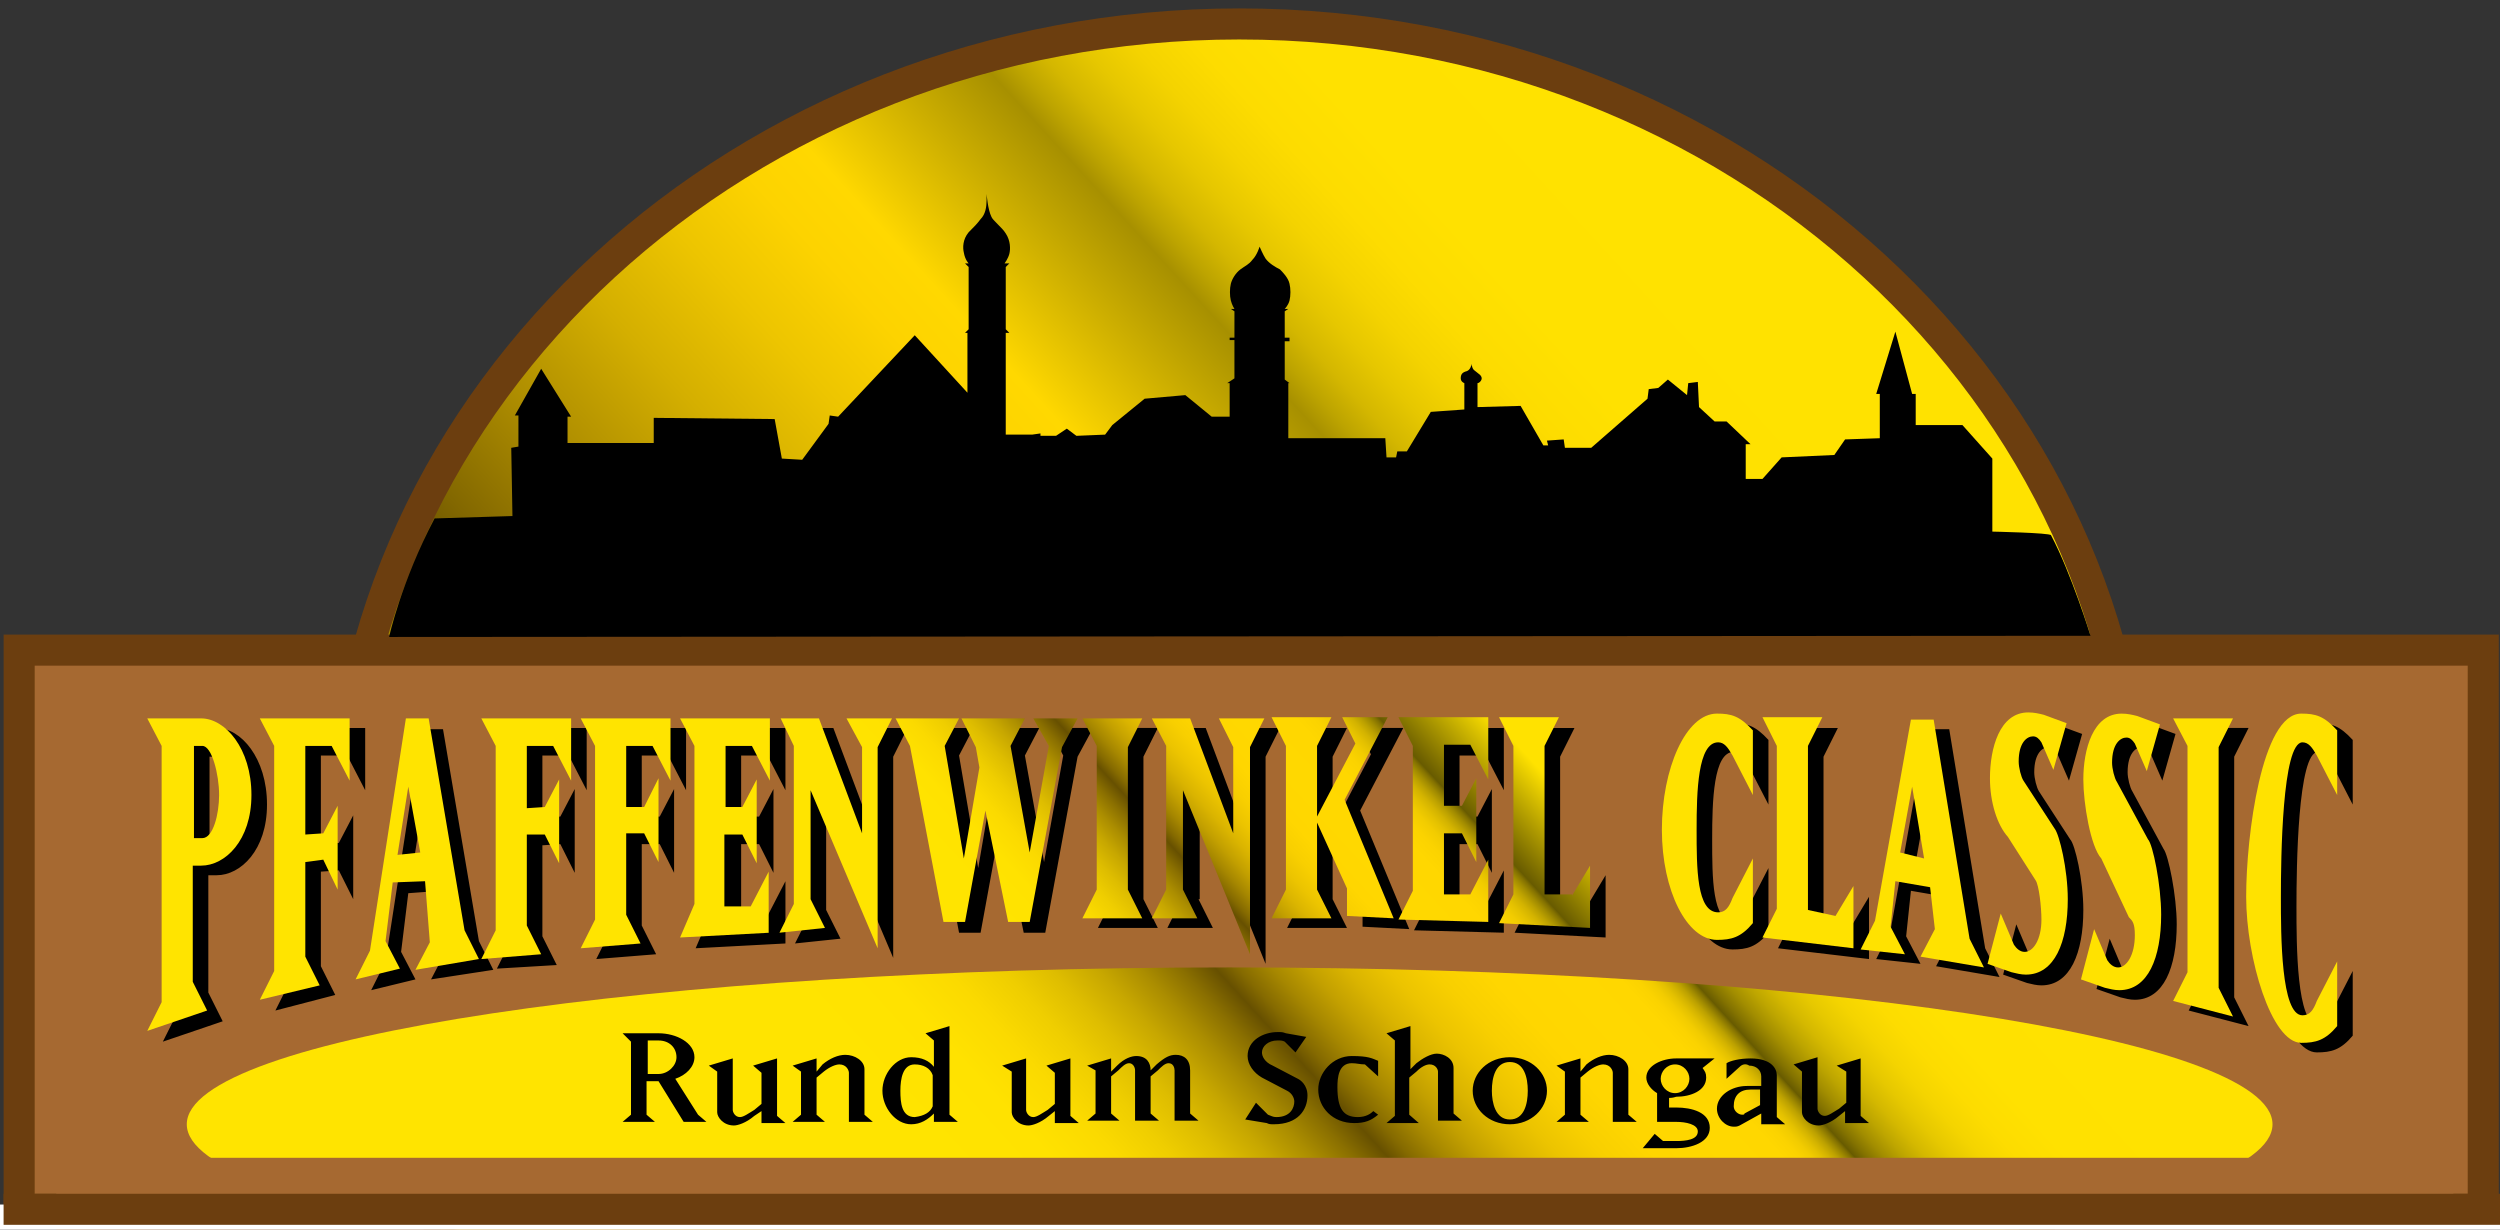 <?xml version="1.0" encoding="UTF-8"?>
<svg data-bbox="-1.8 2 215.3 139.7" viewBox="0 0 208.8 102.7" height="102.7" width="208.8" xmlns="http://www.w3.org/2000/svg" data-type="ugc">
    <rect x="0" y="0" width="208.8" height="102.7" fill="#333333" stroke="none"/>
    <g>
        <linearGradient gradientTransform="matrix(1 0 0 -1 302.5 282.7)" y2="260.523" x2="-145.635" y1="162.876" x1="-252.366" gradientUnits="userSpaceOnUse" id="3d70e582-5285-4e19-b450-64e2989dd376">
            <stop offset="0" stop-color="#ffe400"/>
            <stop offset=".064" stop-color="#ffe200"/>
            <stop offset=".104" stop-color="#fbda00"/>
            <stop offset=".137" stop-color="#efce00"/>
            <stop offset=".167" stop-color="#debd00"/>
            <stop offset=".194" stop-color="#c7a700"/>
            <stop offset=".22" stop-color="#ab8d00"/>
            <stop offset=".244" stop-color="#8a6f00"/>
            <stop offset=".264" stop-color="#675000"/>
            <stop offset=".3" stop-color="#826700"/>
            <stop offset=".373" stop-color="#b08f00"/>
            <stop offset=".441" stop-color="#d4af00"/>
            <stop offset=".502" stop-color="#edc500"/>
            <stop offset=".554" stop-color="#fdd300"/>
            <stop offset=".59" stop-color="#ffd800"/>
            <stop offset=".646" stop-color="#d1b200"/>
            <stop offset=".697" stop-color="#a79000"/>
            <stop offset=".71" stop-color="#bda400"/>
            <stop offset=".726" stop-color="#d4b700"/>
            <stop offset=".746" stop-color="#e6c700"/>
            <stop offset=".768" stop-color="#f4d300"/>
            <stop offset=".796" stop-color="#fddc00"/>
            <stop offset=".835" stop-color="#ffe100"/>
            <stop offset=".944" stop-color="#ffe200"/>
        </linearGradient>
        <path stroke-width="2.594" stroke="#6C3E0F" fill="url(#3d70e582-5285-4e19-b450-64e2989dd376)" d="M178.5 71c0 38.108-33.579 69-75 69s-75-30.892-75-69c0-38.108 33.579-69 75-69s75 30.892 75 69z"/>
        <path d="M1.6 54.299h205.8V101H1.6V54.299z" stroke-width="2.594" stroke="#6C3E0F" fill="#A66931"/>
        <linearGradient gradientTransform="matrix(1 0 0 -1 302.5 282.7)" y2="231.421" x2="-153.216" y1="175.605" x1="-214.223" gradientUnits="userSpaceOnUse" id="6043d5dd-ae78-4196-b5cd-e631b9e21898">
            <stop offset="0" stop-color="#ffe400"/>
            <stop offset=".08" stop-color="#ffe200"/>
            <stop offset=".13" stop-color="#fbda00"/>
            <stop offset=".172" stop-color="#efce00"/>
            <stop offset=".209" stop-color="#debd00"/>
            <stop offset=".244" stop-color="#c7a700"/>
            <stop offset=".276" stop-color="#ab8d00"/>
            <stop offset=".306" stop-color="#8a6f00"/>
            <stop offset=".332" stop-color="#675000"/>
            <stop offset=".349" stop-color="#856a00"/>
            <stop offset=".374" stop-color="#a68700"/>
            <stop offset=".401" stop-color="#c3a000"/>
            <stop offset=".429" stop-color="#dab400"/>
            <stop offset=".46" stop-color="#ecc400"/>
            <stop offset=".493" stop-color="#f8cf00"/>
            <stop offset=".532" stop-color="#ffd600"/>
            <stop offset=".59" stop-color="#ffd800"/>
            <stop offset=".626" stop-color="#ffd700"/>
            <stop offset=".639" stop-color="#fbd300"/>
            <stop offset=".648" stop-color="#f2cc00"/>
            <stop offset=".655" stop-color="#e4c100"/>
            <stop offset=".661" stop-color="#d3b300"/>
            <stop offset=".667" stop-color="#bca100"/>
            <stop offset=".672" stop-color="#a18b00"/>
            <stop offset=".677" stop-color="#837100"/>
            <stop offset=".68" stop-color="#685b00"/>
            <stop offset=".689" stop-color="#837200"/>
            <stop offset=".702" stop-color="#a28d00"/>
            <stop offset=".717" stop-color="#bda500"/>
            <stop offset=".733" stop-color="#d4b800"/>
            <stop offset=".752" stop-color="#e6c800"/>
            <stop offset=".774" stop-color="#f4d400"/>
            <stop offset=".801" stop-color="#fddc00"/>
            <stop offset=".839" stop-color="#ffe100"/>
            <stop offset=".944" stop-color="#ffe200"/>
        </linearGradient>
        <path fill="url(#6043d5dd-ae78-4196-b5cd-e631b9e21898)" d="M189.8 93.9c0 7.235-38.996 13.101-87.1 13.101-48.104 0-87.1-5.866-87.1-13.101 0-7.235 38.996-13.101 87.1-13.101 48.104 0 87.1 5.866 87.1 13.101z"/>
        <path d="M4.7 96.7h200.2v6.1H4.7v-6.1z" fill="#A66931"/>
        <path d="m13.6 87 1.2-2.4V63.2l-1.2-2.4h4.5c2 0 4.2 2.5 4.2 6.4 0 3.801-2.2 5.9-4.2 5.9h-.7v9.8l1.2 2.399-5 1.701zm4.6-16.1c.9 0 1.4-2 1.4-3.601 0-1.699-.6-4.1-1.4-4.1h-.7v7.7h.7zM23 84.4l1.2-2.4V63.2L23 60.8h7.5V66L29 63.1h-2.2v7.4l1.5-.101 1.2-2.3v7l-1.2-2.4-1.5.1v7.9l1.2 2.4-5 1.301zm11.1-9.8-.6 4.9 1.2 2.299-3.7.901 1.2-2.4 3-19.399H37l3 17.7 1.2 2.4-5.2.798 1.2-2.299-.4-5.1-2.7.2zm2.3-2.5-1-5.5-.9 5.699 1.9-.199zm5.1 8.8 1.2-2.399V63.2l-1.2-2.4H49V66l-1.5-2.9h-2.2v5.199l1.5-.1 1.2-2.3v7L46.8 70.5l-1.5.1v7.6l1.2 2.4-5 .3zm8.3-.8 1.2-2.4V63.2l-1.2-2.4h7.5V66l-1.5-2.9h-2.2v5.1h1.5l1.2-2.3v7l-1.2-2.4h-1.5v6.799l1.2 2.4-5 .401zm15.8-1.301-7.5.4 1.2-2.8V63.2l-1.2-2.4h7.5V66l-1.5-2.9h-2.2v5.1h1.5l1.2-2.3v7l-1.2-2.4h-1.5v6h2.2l1.5-2.9v5.199zM69 76l1.2 2.399-3.8.399 1.2-2.399V63.2l-1.2-2.4h3.2l3.6 9.601v-7.2l-1.2-2.4h3.8l-1.2 2.4V80L69 66.799V76zm12.9 1.9h-1.8l-2.8-14.7-1.3-2.4h5.3l-1.2 2.3 1.6 9.4 1.3-7.6-.3-1.7-1.2-2.4h5.3l-1.2 2.3 1.6 8.9 1.6-8.9-1.2-2.301h3.7L90 63.2l-2.7 14.7h-1.8l-1.9-9.3-1.7 9.3zm9.8-17.101h5l-1.2 2.4v11.9l1.2 2.4h-5l1.2-2.4V63.2l-1.2-2.401zm8.4 14.301 1.2 2.4h-3.8l1.2-2.4V63.2l-1.2-2.4h3.2l3.6 9.601v-7.2l-1.2-2.4h3.8l-1.199 2.4V80.5L100.2 66.9v8.2h-.1zm11.2 0 1.199 2.4h-5l1.201-2.4V63.2l-1.201-2.4h5l-1.199 2.4v5.9l3.2-6.1-1.1-2.201h3.801l-3.601 6.9 4.101 9.9-3.9-.2v-2.3l-2.5-5.5V75.1zm14.3 2.8-7.5-.2 1.2-2.4V63.2l-1.2-2.4h7.5V66l-1.5-2.9h-2.2v5.1h1.5l1.2-2.3v7l-1.2-2.399h-1.5v5.1h2.2l1.5-2.9V77.9zm7-2.3 1.5-2.5v5.199l-7.6-.399 1.201-2.399V63.2l-1.201-2.4h5l-1.199 2.4v12.4h2.299zm12.101-15.2c1.199 0 1.899.2 3 1.399v5.4L146 63.9c-.399-.7-.699-1.101-1.199-1.101-1.7 0-1.801 4.101-1.801 7.301 0 3.199 0 6.9 1.801 6.9.6 0 .9-.4 1.199-1.201l1.701-3.299v5.4c-1 1.2-1.801 1.399-3 1.399-2.5 0-4.601-4.1-4.601-9.199s2-9.7 4.601-9.7zm9.899 17 1.5-2.5v5.2l-7.601-.9 1.201-2.4V63.2l-1.201-2.4h5l-1.199 2.4v13.7l2.3.5zm5-3-.399 3.8 1.199 2.3-3.699-.4 1.199-2.4 3-16.8h1.9l3 18.3 1.2 2.4-5.299-.9 1.199-2.3-.4-3.5-2.9-.5zm2.4-1.9-1-6-1 5.5 2 .5zm12 3.5c0 3.6-1.1 6.299-3.5 6.299-.399 0-.799-.1-1.199-.199l-2-.7 1.1-4.2 1.1 2.6c.201.301.5.601.9.601.7 0 1.4-1 1.4-2.7 0-1-.2-2.9-.5-3.3L169 70.799c-.899-1-1.5-2.899-1.5-4.899 0-2.5.801-5.5 3.201-5.5.5 0 .899.101 1.299.2l1.9.699-1.1 3.9-1-2.3c-.2-.3-.4-.5-.7-.5-.5 0-1.2.5-1.2 2.101 0 .5.2 1.299.4 1.6l2.6 4c.4.4 1.1 3.4 1.1 5.9zm7.8 1.2c0 3.6-1.1 6.301-3.5 6.301-.4 0-.801-.101-1.2-.201l-2-.699 1.101-4.2L177.3 81c.199.299.5.6.9.6.699 0 1.399-1 1.399-2.7 0-1-.2-1.2-.5-1.5l-2.3-4.899c-.9-1-1.5-4.601-1.5-6.601 0-2.5.8-5.5 3.199-5.5.5 0 .9.101 1.301.2l1.9.699-1.101 3.9-1-2.3c-.2-.3-.399-.5-.7-.5-.5 0-1.199.5-1.199 2.101 0 .5.199 1.299.399 1.6l2.601 4.8c.401.5 1.101 3.899 1.101 6.3zm1-16.401h5l-1.2 2.4v20.1l1.2 2.4-5-1.3L184 82V63.2l-1.2-2.401zm10.7-.399c1.201 0 1.9.2 3 1.399v5.4l-1.699-3.3c-.4-.7-.7-1.101-1.2-1.101-1.7 0-1.8 9.701-1.8 12.9 0 3.2 0 9.9 1.8 9.9.601 0 .899-.4 1.2-1.2l1.699-3.3v5.4c-1 1.199-1.799 1.399-3 1.399-2.5 0-4.6-7.101-4.6-12.2s1.301-15.297 4.6-15.297z"/>
        <linearGradient gradientTransform="matrix(1 0 0 -1 302.5 282.7)" y2="272.643" x2="-220.153" y1="242.753" x1="-252.642" gradientUnits="userSpaceOnUse" id="ff0b8b42-ac37-433b-b79a-15ebcd4f2d0b">
            <stop offset="0" stop-color="#ffe400"/>
            <stop offset=".08" stop-color="#ffe200"/>
            <stop offset=".13" stop-color="#fbda00"/>
            <stop offset=".172" stop-color="#efce00"/>
            <stop offset=".209" stop-color="#debd00"/>
            <stop offset=".244" stop-color="#c7a700"/>
            <stop offset=".276" stop-color="#ab8d00"/>
            <stop offset=".306" stop-color="#8a6f00"/>
            <stop offset=".332" stop-color="#675000"/>
            <stop offset=".349" stop-color="#856a00"/>
            <stop offset=".374" stop-color="#a68700"/>
            <stop offset=".401" stop-color="#c3a000"/>
            <stop offset=".429" stop-color="#dab400"/>
            <stop offset=".46" stop-color="#ecc400"/>
            <stop offset=".493" stop-color="#f8cf00"/>
            <stop offset=".532" stop-color="#ffd600"/>
            <stop offset=".59" stop-color="#ffd800"/>
            <stop offset=".668" stop-color="#ffd700"/>
            <stop offset=".696" stop-color="#fbd300"/>
            <stop offset=".717" stop-color="#f2cc00"/>
            <stop offset=".733" stop-color="#e4c100"/>
            <stop offset=".747" stop-color="#d3b300"/>
            <stop offset=".759" stop-color="#bca100"/>
            <stop offset=".77" stop-color="#a18b00"/>
            <stop offset=".78" stop-color="#837100"/>
            <stop offset=".786" stop-color="#685b00"/>
            <stop offset=".944" stop-color="#ffe200"/>
        </linearGradient>
        <path d="m12.3 86.1 1.2-2.4V62.3L12.3 60h4.5c2 0 4.2 2.5 4.2 6.399 0 3.8-2.2 5.899-4.2 5.899h-.7V82l1.2 2.399-5 1.701zM16.9 70c.9 0 1.4-2 1.4-3.601 0-1.7-.6-4.101-1.4-4.101h-.7V70h.7z" fill="url(#ff0b8b42-ac37-433b-b79a-15ebcd4f2d0b)"/>
        <linearGradient gradientTransform="matrix(1 0 0 -1 302.5 282.7)" y2="268.402" x2="-216.506" y1="238.567" x1="-248.935" gradientUnits="userSpaceOnUse" id="90135ebf-d44d-48d9-a6cf-f451cdbfcfac">
            <stop offset="0" stop-color="#ffe400"/>
            <stop offset=".08" stop-color="#ffe200"/>
            <stop offset=".13" stop-color="#fbda00"/>
            <stop offset=".172" stop-color="#efce00"/>
            <stop offset=".209" stop-color="#debd00"/>
            <stop offset=".244" stop-color="#c7a700"/>
            <stop offset=".276" stop-color="#ab8d00"/>
            <stop offset=".306" stop-color="#8a6f00"/>
            <stop offset=".332" stop-color="#675000"/>
            <stop offset=".349" stop-color="#856a00"/>
            <stop offset=".374" stop-color="#a68700"/>
            <stop offset=".401" stop-color="#c3a000"/>
            <stop offset=".429" stop-color="#dab400"/>
            <stop offset=".46" stop-color="#ecc400"/>
            <stop offset=".493" stop-color="#f8cf00"/>
            <stop offset=".532" stop-color="#ffd600"/>
            <stop offset=".59" stop-color="#ffd800"/>
            <stop offset=".668" stop-color="#ffd700"/>
            <stop offset=".696" stop-color="#fbd300"/>
            <stop offset=".717" stop-color="#f2cc00"/>
            <stop offset=".733" stop-color="#e4c100"/>
            <stop offset=".747" stop-color="#d3b300"/>
            <stop offset=".759" stop-color="#bca100"/>
            <stop offset=".77" stop-color="#a18b00"/>
            <stop offset=".78" stop-color="#837100"/>
            <stop offset=".786" stop-color="#685b00"/>
            <stop offset=".944" stop-color="#ffe200"/>
        </linearGradient>
        <path d="m21.7 83.5 1.2-2.4V62.299L21.7 60h7.5v5.2l-1.5-2.9h-2.2v7.4l1.5-.1 1.2-2.301v7l-1.2-2.5-1.5.201v7.9l1.2 2.399-5 1.201z" fill="url(#90135ebf-d44d-48d9-a6cf-f451cdbfcfac)"/>
        <linearGradient gradientTransform="matrix(1 0 0 -1 302.5 282.7)" y2="262.643" x2="-211.208" y1="232.809" x1="-243.636" gradientUnits="userSpaceOnUse" id="ca1f1ea6-e8c8-485c-a2b3-eebc8fcc09ae">
            <stop offset="0" stop-color="#ffe400"/>
            <stop offset=".08" stop-color="#ffe200"/>
            <stop offset=".13" stop-color="#fbda00"/>
            <stop offset=".172" stop-color="#efce00"/>
            <stop offset=".209" stop-color="#debd00"/>
            <stop offset=".244" stop-color="#c7a700"/>
            <stop offset=".276" stop-color="#ab8d00"/>
            <stop offset=".306" stop-color="#8a6f00"/>
            <stop offset=".332" stop-color="#675000"/>
            <stop offset=".349" stop-color="#856a00"/>
            <stop offset=".374" stop-color="#a68700"/>
            <stop offset=".401" stop-color="#c3a000"/>
            <stop offset=".429" stop-color="#dab400"/>
            <stop offset=".46" stop-color="#ecc400"/>
            <stop offset=".493" stop-color="#f8cf00"/>
            <stop offset=".532" stop-color="#ffd600"/>
            <stop offset=".59" stop-color="#ffd800"/>
            <stop offset=".668" stop-color="#ffd700"/>
            <stop offset=".696" stop-color="#fbd300"/>
            <stop offset=".717" stop-color="#f2cc00"/>
            <stop offset=".733" stop-color="#e4c100"/>
            <stop offset=".747" stop-color="#d3b300"/>
            <stop offset=".759" stop-color="#bca100"/>
            <stop offset=".77" stop-color="#a18b00"/>
            <stop offset=".78" stop-color="#837100"/>
            <stop offset=".786" stop-color="#685b00"/>
            <stop offset=".944" stop-color="#ffe200"/>
        </linearGradient>
        <path d="m32.8 73.7-.6 4.9 1.2 2.3-3.7.899 1.2-2.399 3-19.4h1.9l3 17.699 1.2 2.4-5.3.901 1.2-2.301-.4-5.1-2.7.101zm2.3-2.5-1-5.5-.9 5.7 1.9-.2z" fill="url(#ca1f1ea6-e8c8-485c-a2b3-eebc8fcc09ae)"/>
        <linearGradient gradientTransform="matrix(1 0 0 -1 302.5 282.7)" y2="259.89" x2="-208.672" y1="230.054" x1="-241.102" gradientUnits="userSpaceOnUse" id="bc9e3189-c4bc-4e63-a4d9-ce9b5e388b96">
            <stop offset="0" stop-color="#ffe400"/>
            <stop offset=".08" stop-color="#ffe200"/>
            <stop offset=".13" stop-color="#fbda00"/>
            <stop offset=".172" stop-color="#efce00"/>
            <stop offset=".209" stop-color="#debd00"/>
            <stop offset=".244" stop-color="#c7a700"/>
            <stop offset=".276" stop-color="#ab8d00"/>
            <stop offset=".306" stop-color="#8a6f00"/>
            <stop offset=".332" stop-color="#675000"/>
            <stop offset=".349" stop-color="#856a00"/>
            <stop offset=".374" stop-color="#a68700"/>
            <stop offset=".401" stop-color="#c3a000"/>
            <stop offset=".429" stop-color="#dab400"/>
            <stop offset=".46" stop-color="#ecc400"/>
            <stop offset=".493" stop-color="#f8cf00"/>
            <stop offset=".532" stop-color="#ffd600"/>
            <stop offset=".59" stop-color="#ffd800"/>
            <stop offset=".668" stop-color="#ffd700"/>
            <stop offset=".696" stop-color="#fbd300"/>
            <stop offset=".717" stop-color="#f2cc00"/>
            <stop offset=".733" stop-color="#e4c100"/>
            <stop offset=".747" stop-color="#d3b300"/>
            <stop offset=".759" stop-color="#bca100"/>
            <stop offset=".77" stop-color="#a18b00"/>
            <stop offset=".78" stop-color="#837100"/>
            <stop offset=".786" stop-color="#685b00"/>
            <stop offset=".944" stop-color="#ffe200"/>
        </linearGradient>
        <path d="m40.2 80.1 1.2-2.4V62.3L40.2 60h7.5v5.2l-1.5-2.9H44v5.2l1.5-.101 1.2-2.3v7l-1.2-2.4H44v7.6l1.2 2.4-5 .401z" fill="url(#bc9e3189-c4bc-4e63-a4d9-ce9b5e388b96)"/>
        <linearGradient gradientTransform="matrix(1 0 0 -1 302.5 282.7)" y2="255.998" x2="-205.09" y1="226.163" x1="-237.519" gradientUnits="userSpaceOnUse" id="2d7a4865-0985-4ab7-be40-8c669c0c53f3">
            <stop offset="0" stop-color="#ffe400"/>
            <stop offset=".08" stop-color="#ffe200"/>
            <stop offset=".13" stop-color="#fbda00"/>
            <stop offset=".172" stop-color="#efce00"/>
            <stop offset=".209" stop-color="#debd00"/>
            <stop offset=".244" stop-color="#c7a700"/>
            <stop offset=".276" stop-color="#ab8d00"/>
            <stop offset=".306" stop-color="#8a6f00"/>
            <stop offset=".332" stop-color="#675000"/>
            <stop offset=".349" stop-color="#856a00"/>
            <stop offset=".374" stop-color="#a68700"/>
            <stop offset=".401" stop-color="#c3a000"/>
            <stop offset=".429" stop-color="#dab400"/>
            <stop offset=".46" stop-color="#ecc400"/>
            <stop offset=".493" stop-color="#f8cf00"/>
            <stop offset=".532" stop-color="#ffd600"/>
            <stop offset=".59" stop-color="#ffd800"/>
            <stop offset=".668" stop-color="#ffd700"/>
            <stop offset=".696" stop-color="#fbd300"/>
            <stop offset=".717" stop-color="#f2cc00"/>
            <stop offset=".733" stop-color="#e4c100"/>
            <stop offset=".747" stop-color="#d3b300"/>
            <stop offset=".759" stop-color="#bca100"/>
            <stop offset=".77" stop-color="#a18b00"/>
            <stop offset=".78" stop-color="#837100"/>
            <stop offset=".786" stop-color="#685b00"/>
            <stop offset=".944" stop-color="#ffe200"/>
        </linearGradient>
        <path d="m48.5 79.2 1.2-2.4V62.3L48.5 60H56v5.2l-1.5-2.9h-2.2v5.1h1.5L55 65v7l-1.2-2.4h-1.5v6.8l1.2 2.399-5 .401z" fill="url(#2d7a4865-0985-4ab7-be40-8c669c0c53f3)"/>
        <linearGradient gradientTransform="matrix(1 0 0 -1 302.5 282.7)" y2="251.483" x2="-200.935" y1="221.646" x1="-233.367" gradientUnits="userSpaceOnUse" id="0dbc478e-54b1-49a8-b1e8-a6a5ffac7234">
            <stop offset="0" stop-color="#ffe400"/>
            <stop offset=".08" stop-color="#ffe200"/>
            <stop offset=".13" stop-color="#fbda00"/>
            <stop offset=".172" stop-color="#efce00"/>
            <stop offset=".209" stop-color="#debd00"/>
            <stop offset=".244" stop-color="#c7a700"/>
            <stop offset=".276" stop-color="#ab8d00"/>
            <stop offset=".306" stop-color="#8a6f00"/>
            <stop offset=".332" stop-color="#675000"/>
            <stop offset=".349" stop-color="#856a00"/>
            <stop offset=".374" stop-color="#a68700"/>
            <stop offset=".401" stop-color="#c3a000"/>
            <stop offset=".429" stop-color="#dab400"/>
            <stop offset=".46" stop-color="#ecc400"/>
            <stop offset=".493" stop-color="#f8cf00"/>
            <stop offset=".532" stop-color="#ffd600"/>
            <stop offset=".59" stop-color="#ffd800"/>
            <stop offset=".668" stop-color="#ffd700"/>
            <stop offset=".696" stop-color="#fbd300"/>
            <stop offset=".717" stop-color="#f2cc00"/>
            <stop offset=".733" stop-color="#e4c100"/>
            <stop offset=".747" stop-color="#d3b300"/>
            <stop offset=".759" stop-color="#bca100"/>
            <stop offset=".77" stop-color="#a18b00"/>
            <stop offset=".78" stop-color="#837100"/>
            <stop offset=".786" stop-color="#685b00"/>
            <stop offset=".944" stop-color="#ffe200"/>
        </linearGradient>
        <path d="m64.3 77.9-7.5.399L58 75.5V62.299L56.8 60h7.5v5.2l-1.5-2.9h-2.2v5.1H62l1.2-2.3v7L62 69.7h-1.5v6h2.2l1.5-2.9v5.1h.1z" fill="url(#0dbc478e-54b1-49a8-b1e8-a6a5ffac7234)"/>
        <linearGradient gradientTransform="matrix(1 0 0 -1 302.5 282.7)" y2="246.793" x2="-196.628" y1="216.959" x1="-229.056" gradientUnits="userSpaceOnUse" id="2c8d4b33-b1d4-495c-83f2-0db889e8cc0e">
            <stop offset="0" stop-color="#ffe400"/>
            <stop offset=".08" stop-color="#ffe200"/>
            <stop offset=".13" stop-color="#fbda00"/>
            <stop offset=".172" stop-color="#efce00"/>
            <stop offset=".209" stop-color="#debd00"/>
            <stop offset=".244" stop-color="#c7a700"/>
            <stop offset=".276" stop-color="#ab8d00"/>
            <stop offset=".306" stop-color="#8a6f00"/>
            <stop offset=".332" stop-color="#675000"/>
            <stop offset=".349" stop-color="#856a00"/>
            <stop offset=".374" stop-color="#a68700"/>
            <stop offset=".401" stop-color="#c3a000"/>
            <stop offset=".429" stop-color="#dab400"/>
            <stop offset=".46" stop-color="#ecc400"/>
            <stop offset=".493" stop-color="#f8cf00"/>
            <stop offset=".532" stop-color="#ffd600"/>
            <stop offset=".59" stop-color="#ffd800"/>
            <stop offset=".668" stop-color="#ffd700"/>
            <stop offset=".696" stop-color="#fbd300"/>
            <stop offset=".717" stop-color="#f2cc00"/>
            <stop offset=".733" stop-color="#e4c100"/>
            <stop offset=".747" stop-color="#d3b300"/>
            <stop offset=".759" stop-color="#bca100"/>
            <stop offset=".77" stop-color="#a18b00"/>
            <stop offset=".78" stop-color="#837100"/>
            <stop offset=".786" stop-color="#685b00"/>
            <stop offset=".944" stop-color="#ffe200"/>
        </linearGradient>
        <path d="m67.7 75.1 1.2 2.4-3.8.4 1.2-2.399V62.299L65.2 60h3.2l3.6 9.6v-7.2L70.7 60h3.8l-1.2 2.4v16.8L67.7 66v9.1z" fill="url(#2c8d4b33-b1d4-495c-83f2-0db889e8cc0e)"/>
        <linearGradient gradientTransform="matrix(1 0 0 -1 302.5 282.7)" y2="241.834" x2="-192.063" y1="212" x1="-224.491" gradientUnits="userSpaceOnUse" id="e22fb353-fa99-40b1-b0d1-ef109a118a85">
            <stop offset="0" stop-color="#ffe400"/>
            <stop offset=".08" stop-color="#ffe200"/>
            <stop offset=".13" stop-color="#fbda00"/>
            <stop offset=".172" stop-color="#efce00"/>
            <stop offset=".209" stop-color="#debd00"/>
            <stop offset=".244" stop-color="#c7a700"/>
            <stop offset=".276" stop-color="#ab8d00"/>
            <stop offset=".306" stop-color="#8a6f00"/>
            <stop offset=".332" stop-color="#675000"/>
            <stop offset=".349" stop-color="#856a00"/>
            <stop offset=".374" stop-color="#a68700"/>
            <stop offset=".401" stop-color="#c3a000"/>
            <stop offset=".429" stop-color="#dab400"/>
            <stop offset=".46" stop-color="#ecc400"/>
            <stop offset=".493" stop-color="#f8cf00"/>
            <stop offset=".532" stop-color="#ffd600"/>
            <stop offset=".59" stop-color="#ffd800"/>
            <stop offset=".668" stop-color="#ffd700"/>
            <stop offset=".696" stop-color="#fbd300"/>
            <stop offset=".717" stop-color="#f2cc00"/>
            <stop offset=".733" stop-color="#e4c100"/>
            <stop offset=".747" stop-color="#d3b300"/>
            <stop offset=".759" stop-color="#bca100"/>
            <stop offset=".77" stop-color="#a18b00"/>
            <stop offset=".78" stop-color="#837100"/>
            <stop offset=".786" stop-color="#685b00"/>
            <stop offset=".944" stop-color="#ffe200"/>
        </linearGradient>
        <path d="M80.6 77h-1.8L76 62.299 74.8 60h5.3l-1.2 2.299 1.6 9.4 1.3-7.6-.3-1.7L80.3 60h5.3l-1.2 2.299 1.6 8.9 1.6-8.9L86.3 60H90l-1.3 2.4L86 77h-1.8l-1.9-9.3-1.7 9.3z" fill="url(#e22fb353-fa99-40b1-b0d1-ef109a118a85)"/>
        <linearGradient gradientTransform="matrix(1 0 0 -1 302.5 282.7)" y2="235.689" x2="-186.406" y1="205.854" x1="-218.835" gradientUnits="userSpaceOnUse" id="8789f1ae-f40b-4215-8870-473bfed6388c">
            <stop offset="0" stop-color="#ffe400"/>
            <stop offset=".08" stop-color="#ffe200"/>
            <stop offset=".13" stop-color="#fbda00"/>
            <stop offset=".172" stop-color="#efce00"/>
            <stop offset=".209" stop-color="#debd00"/>
            <stop offset=".244" stop-color="#c7a700"/>
            <stop offset=".276" stop-color="#ab8d00"/>
            <stop offset=".306" stop-color="#8a6f00"/>
            <stop offset=".332" stop-color="#675000"/>
            <stop offset=".349" stop-color="#856a00"/>
            <stop offset=".374" stop-color="#a68700"/>
            <stop offset=".401" stop-color="#c3a000"/>
            <stop offset=".429" stop-color="#dab400"/>
            <stop offset=".46" stop-color="#ecc400"/>
            <stop offset=".493" stop-color="#f8cf00"/>
            <stop offset=".532" stop-color="#ffd600"/>
            <stop offset=".59" stop-color="#ffd800"/>
            <stop offset=".668" stop-color="#ffd700"/>
            <stop offset=".696" stop-color="#fbd300"/>
            <stop offset=".717" stop-color="#f2cc00"/>
            <stop offset=".733" stop-color="#e4c100"/>
            <stop offset=".747" stop-color="#d3b300"/>
            <stop offset=".759" stop-color="#bca100"/>
            <stop offset=".77" stop-color="#a18b00"/>
            <stop offset=".78" stop-color="#837100"/>
            <stop offset=".786" stop-color="#685b00"/>
            <stop offset=".944" stop-color="#ffe200"/>
        </linearGradient>
        <path d="M90.4 60h5l-1.2 2.4v11.899l1.2 2.4h-5l1.2-2.4v-12L90.4 60z" fill="url(#8789f1ae-f40b-4215-8870-473bfed6388c)"/>
        <linearGradient gradientTransform="matrix(1 0 0 -1 302.5 282.7)" y2="231.186" x2="-182.268" y1="201.355" x1="-214.694" gradientUnits="userSpaceOnUse" id="76059fb3-63d2-4331-8b50-b61a1a620874">
            <stop offset="0" stop-color="#ffe400"/>
            <stop offset=".08" stop-color="#ffe200"/>
            <stop offset=".13" stop-color="#fbda00"/>
            <stop offset=".172" stop-color="#efce00"/>
            <stop offset=".209" stop-color="#debd00"/>
            <stop offset=".244" stop-color="#c7a700"/>
            <stop offset=".276" stop-color="#ab8d00"/>
            <stop offset=".306" stop-color="#8a6f00"/>
            <stop offset=".332" stop-color="#675000"/>
            <stop offset=".349" stop-color="#856a00"/>
            <stop offset=".374" stop-color="#a68700"/>
            <stop offset=".401" stop-color="#c3a000"/>
            <stop offset=".429" stop-color="#dab400"/>
            <stop offset=".46" stop-color="#ecc400"/>
            <stop offset=".493" stop-color="#f8cf00"/>
            <stop offset=".532" stop-color="#ffd600"/>
            <stop offset=".59" stop-color="#ffd800"/>
            <stop offset=".668" stop-color="#ffd700"/>
            <stop offset=".696" stop-color="#fbd300"/>
            <stop offset=".717" stop-color="#f2cc00"/>
            <stop offset=".733" stop-color="#e4c100"/>
            <stop offset=".747" stop-color="#d3b300"/>
            <stop offset=".759" stop-color="#bca100"/>
            <stop offset=".77" stop-color="#a18b00"/>
            <stop offset=".78" stop-color="#837100"/>
            <stop offset=".786" stop-color="#685b00"/>
            <stop offset=".944" stop-color="#ffe200"/>
        </linearGradient>
        <path d="m98.8 74.299 1.2 2.4h-3.8l1.2-2.4v-12L96.2 60h3.2l3.6 9.6v-7.2l-1.2-2.4h3.8l-1.2 2.399v17.3L98.8 66v8.299z" fill="url(#76059fb3-63d2-4331-8b50-b61a1a620874)"/>
        <linearGradient gradientTransform="matrix(1 0 0 -1 302.5 282.7)" y2="226.548" x2="-177.995" y1="196.715" x1="-210.422" gradientUnits="userSpaceOnUse" id="c32b2938-d5a7-4b9e-86e5-ffaebd7d3ec1">
            <stop offset="0" stop-color="#ffe400"/>
            <stop offset=".08" stop-color="#ffe200"/>
            <stop offset=".13" stop-color="#fbda00"/>
            <stop offset=".172" stop-color="#efce00"/>
            <stop offset=".209" stop-color="#debd00"/>
            <stop offset=".244" stop-color="#c7a700"/>
            <stop offset=".276" stop-color="#ab8d00"/>
            <stop offset=".306" stop-color="#8a6f00"/>
            <stop offset=".332" stop-color="#675000"/>
            <stop offset=".349" stop-color="#856a00"/>
            <stop offset=".374" stop-color="#a68700"/>
            <stop offset=".401" stop-color="#c3a000"/>
            <stop offset=".429" stop-color="#dab400"/>
            <stop offset=".46" stop-color="#ecc400"/>
            <stop offset=".493" stop-color="#f8cf00"/>
            <stop offset=".532" stop-color="#ffd600"/>
            <stop offset=".59" stop-color="#ffd800"/>
            <stop offset=".668" stop-color="#ffd700"/>
            <stop offset=".696" stop-color="#fbd300"/>
            <stop offset=".717" stop-color="#f2cc00"/>
            <stop offset=".733" stop-color="#e4c100"/>
            <stop offset=".747" stop-color="#d3b300"/>
            <stop offset=".759" stop-color="#bca100"/>
            <stop offset=".77" stop-color="#a18b00"/>
            <stop offset=".78" stop-color="#837100"/>
            <stop offset=".786" stop-color="#685b00"/>
            <stop offset=".944" stop-color="#ffe200"/>
        </linearGradient>
        <path d="m110 74.299 1.201 2.4h-5l1.199-2.4v-12l-1.199-2.399h5L110 62.299v5.9l3.201-6.1-1.101-2.2h3.8l-3.6 6.899 4.1 9.9-3.9-.199V74.2l-2.5-5.5v5.599z" fill="url(#c32b2938-d5a7-4b9e-86e5-ffaebd7d3ec1)"/>
        <linearGradient gradientTransform="matrix(1 0 0 -1 302.5 282.7)" y2="221.856" x2="-173.681" y1="192.021" x1="-206.111" gradientUnits="userSpaceOnUse" id="1231da90-9c7f-4ce7-86b9-dab563b42c95">
            <stop offset="0" stop-color="#ffe400"/>
            <stop offset=".08" stop-color="#ffe200"/>
            <stop offset=".13" stop-color="#fbda00"/>
            <stop offset=".172" stop-color="#efce00"/>
            <stop offset=".209" stop-color="#debd00"/>
            <stop offset=".244" stop-color="#c7a700"/>
            <stop offset=".276" stop-color="#ab8d00"/>
            <stop offset=".306" stop-color="#8a6f00"/>
            <stop offset=".332" stop-color="#675000"/>
            <stop offset=".349" stop-color="#856a00"/>
            <stop offset=".374" stop-color="#a68700"/>
            <stop offset=".401" stop-color="#c3a000"/>
            <stop offset=".429" stop-color="#dab400"/>
            <stop offset=".46" stop-color="#ecc400"/>
            <stop offset=".493" stop-color="#f8cf00"/>
            <stop offset=".532" stop-color="#ffd600"/>
            <stop offset=".59" stop-color="#ffd800"/>
            <stop offset=".668" stop-color="#ffd700"/>
            <stop offset=".696" stop-color="#fbd300"/>
            <stop offset=".717" stop-color="#f2cc00"/>
            <stop offset=".733" stop-color="#e4c100"/>
            <stop offset=".747" stop-color="#d3b300"/>
            <stop offset=".759" stop-color="#bca100"/>
            <stop offset=".77" stop-color="#a18b00"/>
            <stop offset=".78" stop-color="#837100"/>
            <stop offset=".786" stop-color="#685b00"/>
            <stop offset=".944" stop-color="#ffe200"/>
        </linearGradient>
        <path d="m124.3 77-7.5-.201L118 74.4V62.299l-1.2-2.399h7.5v5.2l-1.5-2.9h-2.2v5.1h1.5l1.2-2.3v7l-1.2-2.4h-1.5v5.1h2.2l1.5-2.9V77z" fill="url(#1231da90-9c7f-4ce7-86b9-dab563b42c95)"/>
        <linearGradient gradientTransform="matrix(1 0 0 -1 302.5 282.7)" y2="217.511" x2="-169.683" y1="187.678" x1="-202.11" gradientUnits="userSpaceOnUse" id="853e3d77-158c-4bb9-a943-ae017ba22b29">
            <stop offset="0" stop-color="#ffe400"/>
            <stop offset=".08" stop-color="#ffe200"/>
            <stop offset=".13" stop-color="#fbda00"/>
            <stop offset=".172" stop-color="#efce00"/>
            <stop offset=".209" stop-color="#debd00"/>
            <stop offset=".244" stop-color="#c7a700"/>
            <stop offset=".276" stop-color="#ab8d00"/>
            <stop offset=".306" stop-color="#8a6f00"/>
            <stop offset=".332" stop-color="#675000"/>
            <stop offset=".349" stop-color="#856a00"/>
            <stop offset=".374" stop-color="#a68700"/>
            <stop offset=".401" stop-color="#c3a000"/>
            <stop offset=".429" stop-color="#dab400"/>
            <stop offset=".46" stop-color="#ecc400"/>
            <stop offset=".493" stop-color="#f8cf00"/>
            <stop offset=".532" stop-color="#ffd600"/>
            <stop offset=".59" stop-color="#ffd800"/>
            <stop offset=".668" stop-color="#ffd700"/>
            <stop offset=".696" stop-color="#fbd300"/>
            <stop offset=".717" stop-color="#f2cc00"/>
            <stop offset=".733" stop-color="#e4c100"/>
            <stop offset=".747" stop-color="#d3b300"/>
            <stop offset=".759" stop-color="#bca100"/>
            <stop offset=".77" stop-color="#a18b00"/>
            <stop offset=".78" stop-color="#837100"/>
            <stop offset=".786" stop-color="#685b00"/>
            <stop offset=".944" stop-color="#ffe200"/>
        </linearGradient>
        <path d="m131.3 74.799 1.5-2.5V77.5l-7.6-.4 1.199-2.4V62.3l-1.199-2.399h5l-1.2 2.398v12.4h2.301v.1z" fill="url(#853e3d77-158c-4bb9-a943-ae017ba22b29)"/>
        <linearGradient gradientTransform="matrix(1 0 0 -1 302.5 282.7)" y2="209.974" x2="-162.791" y1="180.061" x1="-195.305" gradientUnits="userSpaceOnUse" id="0dec947f-d455-4162-9786-10ab1cc0c116">
            <stop offset="0" stop-color="#ffe400"/>
            <stop offset=".08" stop-color="#ffe200"/>
            <stop offset=".13" stop-color="#fbda00"/>
            <stop offset=".172" stop-color="#efce00"/>
            <stop offset=".209" stop-color="#debd00"/>
            <stop offset=".244" stop-color="#c7a700"/>
            <stop offset=".276" stop-color="#ab8d00"/>
            <stop offset=".306" stop-color="#8a6f00"/>
            <stop offset=".332" stop-color="#675000"/>
            <stop offset=".349" stop-color="#856a00"/>
            <stop offset=".374" stop-color="#a68700"/>
            <stop offset=".401" stop-color="#c3a000"/>
            <stop offset=".429" stop-color="#dab400"/>
            <stop offset=".46" stop-color="#ecc400"/>
            <stop offset=".493" stop-color="#f8cf00"/>
            <stop offset=".532" stop-color="#ffd600"/>
            <stop offset=".59" stop-color="#ffd800"/>
            <stop offset=".668" stop-color="#ffd700"/>
            <stop offset=".696" stop-color="#fbd300"/>
            <stop offset=".717" stop-color="#f2cc00"/>
            <stop offset=".733" stop-color="#e4c100"/>
            <stop offset=".747" stop-color="#d3b300"/>
            <stop offset=".759" stop-color="#bca100"/>
            <stop offset=".77" stop-color="#a18b00"/>
            <stop offset=".78" stop-color="#837100"/>
            <stop offset=".786" stop-color="#685b00"/>
            <stop offset=".944" stop-color="#ffe200"/>
        </linearGradient>
        <path d="M143.4 59.6c1.2 0 1.9.199 3 1.4v5.4l-1.699-3.3C144.3 62.4 144 62 143.5 62c-1.699 0-1.799 4.1-1.799 7.299 0 3.201 0 6.9 1.799 6.9.601 0 .9-.4 1.201-1.199l1.699-3.3v5.4c-1 1.199-1.8 1.4-3 1.4-2.5 0-4.6-4.101-4.6-9.201 0-5.099 2-9.699 4.6-9.699z" fill="url(#0dec947f-d455-4162-9786-10ab1cc0c116)"/>
        <linearGradient gradientTransform="matrix(1 0 0 -1 302.5 282.7)" y2="206.089" x2="-159.174" y1="176.252" x1="-191.606" gradientUnits="userSpaceOnUse" id="718879d6-7d86-46cd-a0b2-b0ea084b9d21">
            <stop offset="0" stop-color="#ffe400"/>
            <stop offset=".08" stop-color="#ffe200"/>
            <stop offset=".13" stop-color="#fbda00"/>
            <stop offset=".172" stop-color="#efce00"/>
            <stop offset=".209" stop-color="#debd00"/>
            <stop offset=".244" stop-color="#c7a700"/>
            <stop offset=".276" stop-color="#ab8d00"/>
            <stop offset=".306" stop-color="#8a6f00"/>
            <stop offset=".332" stop-color="#675000"/>
            <stop offset=".349" stop-color="#856a00"/>
            <stop offset=".374" stop-color="#a68700"/>
            <stop offset=".401" stop-color="#c3a000"/>
            <stop offset=".429" stop-color="#dab400"/>
            <stop offset=".46" stop-color="#ecc400"/>
            <stop offset=".493" stop-color="#f8cf00"/>
            <stop offset=".532" stop-color="#ffd600"/>
            <stop offset=".59" stop-color="#ffd800"/>
            <stop offset=".668" stop-color="#ffd700"/>
            <stop offset=".696" stop-color="#fbd300"/>
            <stop offset=".717" stop-color="#f2cc00"/>
            <stop offset=".733" stop-color="#e4c100"/>
            <stop offset=".747" stop-color="#d3b300"/>
            <stop offset=".759" stop-color="#bca100"/>
            <stop offset=".77" stop-color="#a18b00"/>
            <stop offset=".78" stop-color="#837100"/>
            <stop offset=".786" stop-color="#685b00"/>
            <stop offset=".944" stop-color="#ffe200"/>
        </linearGradient>
        <path d="m153.3 76.5 1.5-2.5v5.2l-7.6-.9 1.2-2.4V62.299l-1.199-2.399h5L151 62.299V76l2.3.5z" fill="url(#718879d6-7d86-46cd-a0b2-b0ea084b9d21)"/>
        <linearGradient gradientTransform="matrix(1 0 0 -1 302.5 282.7)" y2="199.798" x2="-153.384" y1="169.966" x1="-185.809" gradientUnits="userSpaceOnUse" id="0e2a1a5b-7c75-424d-a80c-661e9c30903d">
            <stop offset="0" stop-color="#ffe400"/>
            <stop offset=".08" stop-color="#ffe200"/>
            <stop offset=".13" stop-color="#fbda00"/>
            <stop offset=".172" stop-color="#efce00"/>
            <stop offset=".209" stop-color="#debd00"/>
            <stop offset=".244" stop-color="#c7a700"/>
            <stop offset=".276" stop-color="#ab8d00"/>
            <stop offset=".306" stop-color="#8a6f00"/>
            <stop offset=".332" stop-color="#675000"/>
            <stop offset=".349" stop-color="#856a00"/>
            <stop offset=".374" stop-color="#a68700"/>
            <stop offset=".401" stop-color="#c3a000"/>
            <stop offset=".429" stop-color="#dab400"/>
            <stop offset=".46" stop-color="#ecc400"/>
            <stop offset=".493" stop-color="#f8cf00"/>
            <stop offset=".532" stop-color="#ffd600"/>
            <stop offset=".59" stop-color="#ffd800"/>
            <stop offset=".668" stop-color="#ffd700"/>
            <stop offset=".696" stop-color="#fbd300"/>
            <stop offset=".717" stop-color="#f2cc00"/>
            <stop offset=".733" stop-color="#e4c100"/>
            <stop offset=".747" stop-color="#d3b300"/>
            <stop offset=".759" stop-color="#bca100"/>
            <stop offset=".77" stop-color="#a18b00"/>
            <stop offset=".78" stop-color="#837100"/>
            <stop offset=".786" stop-color="#685b00"/>
            <stop offset=".944" stop-color="#ffe200"/>
        </linearGradient>
        <path d="m158.3 73.6-.4 3.8 1.2 2.3-3.7-.4 1.2-2.399 3-16.8h1.899l3 18.3L165.7 80.8l-5.3-.9 1.2-2.3-.399-3.5-2.901-.5zm2.401-1.9-1-6-1 5.5 2 .5z" fill="url(#0e2a1a5b-7c75-424d-a80c-661e9c30903d)"/>
        <linearGradient gradientTransform="matrix(1 0 0 -1 302.5 282.7)" y2="196.457" x2="-150.315" y1="166.62" x1="-182.747" gradientUnits="userSpaceOnUse" id="b2b37b96-e50f-4c72-a056-ff85c0ee4b6d">
            <stop offset="0" stop-color="#ffe400"/>
            <stop offset=".08" stop-color="#ffe200"/>
            <stop offset=".13" stop-color="#fbda00"/>
            <stop offset=".172" stop-color="#efce00"/>
            <stop offset=".209" stop-color="#debd00"/>
            <stop offset=".244" stop-color="#c7a700"/>
            <stop offset=".276" stop-color="#ab8d00"/>
            <stop offset=".306" stop-color="#8a6f00"/>
            <stop offset=".332" stop-color="#675000"/>
            <stop offset=".349" stop-color="#856a00"/>
            <stop offset=".374" stop-color="#a68700"/>
            <stop offset=".401" stop-color="#c3a000"/>
            <stop offset=".429" stop-color="#dab400"/>
            <stop offset=".46" stop-color="#ecc400"/>
            <stop offset=".493" stop-color="#f8cf00"/>
            <stop offset=".532" stop-color="#ffd600"/>
            <stop offset=".59" stop-color="#ffd800"/>
            <stop offset=".668" stop-color="#ffd700"/>
            <stop offset=".696" stop-color="#fbd300"/>
            <stop offset=".717" stop-color="#f2cc00"/>
            <stop offset=".733" stop-color="#e4c100"/>
            <stop offset=".747" stop-color="#d3b300"/>
            <stop offset=".759" stop-color="#bca100"/>
            <stop offset=".77" stop-color="#a18b00"/>
            <stop offset=".78" stop-color="#837100"/>
            <stop offset=".786" stop-color="#685b00"/>
            <stop offset=".944" stop-color="#ffe200"/>
        </linearGradient>
        <path d="M172.701 75.1c0 3.6-1.101 6.3-3.5 6.3-.4 0-.801-.101-1.201-.2l-2-.699 1.101-4.201 1.101 2.601c.199.3.5.601.899.601.7 0 1.399-1 1.399-2.701 0-1-.199-2.899-.5-3.299l-2.299-3.601c-.9-1-1.5-2.899-1.5-4.899 0-2.5.799-5.5 3.199-5.5.5 0 .9.1 1.301.199l1.899.7-1.101 3.899-1-2.299c-.199-.301-.399-.5-.699-.5-.5 0-1.2.5-1.2 2.1 0 .5.2 1.3.399 1.6l2.601 4c.4.499 1.101 3.399 1.101 5.899z" fill="url(#b2b37b96-e50f-4c72-a056-ff85c0ee4b6d)"/>
        <linearGradient gradientTransform="matrix(1 0 0 -1 302.5 282.7)" y2="192.196" x2="-146.387" y1="162.363" x1="-178.814" gradientUnits="userSpaceOnUse" id="a1fd52eb-416d-44db-aa4c-a93a83e13962">
            <stop offset="0" stop-color="#ffe400"/>
            <stop offset=".08" stop-color="#ffe200"/>
            <stop offset=".13" stop-color="#fbda00"/>
            <stop offset=".172" stop-color="#efce00"/>
            <stop offset=".209" stop-color="#debd00"/>
            <stop offset=".244" stop-color="#c7a700"/>
            <stop offset=".276" stop-color="#ab8d00"/>
            <stop offset=".306" stop-color="#8a6f00"/>
            <stop offset=".332" stop-color="#675000"/>
            <stop offset=".349" stop-color="#856a00"/>
            <stop offset=".374" stop-color="#a68700"/>
            <stop offset=".401" stop-color="#c3a000"/>
            <stop offset=".429" stop-color="#dab400"/>
            <stop offset=".46" stop-color="#ecc400"/>
            <stop offset=".493" stop-color="#f8cf00"/>
            <stop offset=".532" stop-color="#ffd600"/>
            <stop offset=".59" stop-color="#ffd800"/>
            <stop offset=".668" stop-color="#ffd700"/>
            <stop offset=".696" stop-color="#fbd300"/>
            <stop offset=".717" stop-color="#f2cc00"/>
            <stop offset=".733" stop-color="#e4c100"/>
            <stop offset=".747" stop-color="#d3b300"/>
            <stop offset=".759" stop-color="#bca100"/>
            <stop offset=".77" stop-color="#a18b00"/>
            <stop offset=".78" stop-color="#837100"/>
            <stop offset=".786" stop-color="#685b00"/>
            <stop offset=".944" stop-color="#ffe200"/>
        </linearGradient>
        <path d="M180.5 76.4c0 3.601-1.1 6.3-3.5 6.3-.399 0-.799-.1-1.199-.199l-2-.701 1.1-4.199 1.1 2.6c.201.301.5.6.9.6.7 0 1.4-1 1.4-2.699 0-1-.2-1.2-.5-1.5l-2.301-4.9c-.899-1-1.5-4.6-1.5-6.6 0-2.5.801-5.5 3.201-5.5.5 0 .899.1 1.299.199l1.9.701-1.1 3.899-1-2.3c-.2-.301-.4-.5-.7-.5-.5 0-1.2.5-1.2 2.1 0 .5.2 1.301.4 1.6l2.6 4.801c.4.398 1.1 3.798 1.1 6.298z" fill="url(#a1fd52eb-416d-44db-aa4c-a93a83e13962)"/>
        <linearGradient gradientTransform="matrix(1 0 0 -1 302.5 282.7)" y2="188.077" x2="-142.6" y1="158.244" x1="-175.028" gradientUnits="userSpaceOnUse" id="a8a7226d-84eb-4065-abad-2de5d87c7f4a">
            <stop offset="0" stop-color="#ffe400"/>
            <stop offset=".08" stop-color="#ffe200"/>
            <stop offset=".13" stop-color="#fbda00"/>
            <stop offset=".172" stop-color="#efce00"/>
            <stop offset=".209" stop-color="#debd00"/>
            <stop offset=".244" stop-color="#c7a700"/>
            <stop offset=".276" stop-color="#ab8d00"/>
            <stop offset=".306" stop-color="#8a6f00"/>
            <stop offset=".332" stop-color="#675000"/>
            <stop offset=".349" stop-color="#856a00"/>
            <stop offset=".374" stop-color="#a68700"/>
            <stop offset=".401" stop-color="#c3a000"/>
            <stop offset=".429" stop-color="#dab400"/>
            <stop offset=".46" stop-color="#ecc400"/>
            <stop offset=".493" stop-color="#f8cf00"/>
            <stop offset=".532" stop-color="#ffd600"/>
            <stop offset=".59" stop-color="#ffd800"/>
            <stop offset=".668" stop-color="#ffd700"/>
            <stop offset=".696" stop-color="#fbd300"/>
            <stop offset=".717" stop-color="#f2cc00"/>
            <stop offset=".733" stop-color="#e4c100"/>
            <stop offset=".747" stop-color="#d3b300"/>
            <stop offset=".759" stop-color="#bca100"/>
            <stop offset=".77" stop-color="#a18b00"/>
            <stop offset=".78" stop-color="#837100"/>
            <stop offset=".786" stop-color="#685b00"/>
            <stop offset=".944" stop-color="#ffe200"/>
        </linearGradient>
        <path d="M181.5 60h5l-1.2 2.4v20.1l1.2 2.4-5-1.3 1.201-2.4V62.3L181.5 60z" fill="url(#a8a7226d-84eb-4065-abad-2de5d87c7f4a)"/>
        <linearGradient gradientTransform="matrix(1 0 0 -1 302.5 282.7)" y2="183.229" x2="-138.244" y1="153.345" x1="-170.726" gradientUnits="userSpaceOnUse" id="490868e3-9fdf-425b-85ce-ca857934413f">
            <stop offset="0" stop-color="#ffe400"/>
            <stop offset=".08" stop-color="#ffe200"/>
            <stop offset=".13" stop-color="#fbda00"/>
            <stop offset=".172" stop-color="#efce00"/>
            <stop offset=".209" stop-color="#debd00"/>
            <stop offset=".244" stop-color="#c7a700"/>
            <stop offset=".276" stop-color="#ab8d00"/>
            <stop offset=".306" stop-color="#8a6f00"/>
            <stop offset=".332" stop-color="#675000"/>
            <stop offset=".349" stop-color="#856a00"/>
            <stop offset=".374" stop-color="#a68700"/>
            <stop offset=".401" stop-color="#c3a000"/>
            <stop offset=".429" stop-color="#dab400"/>
            <stop offset=".46" stop-color="#ecc400"/>
            <stop offset=".493" stop-color="#f8cf00"/>
            <stop offset=".532" stop-color="#ffd600"/>
            <stop offset=".59" stop-color="#ffd800"/>
            <stop offset=".668" stop-color="#ffd700"/>
            <stop offset=".696" stop-color="#fbd300"/>
            <stop offset=".717" stop-color="#f2cc00"/>
            <stop offset=".733" stop-color="#e4c100"/>
            <stop offset=".747" stop-color="#d3b300"/>
            <stop offset=".759" stop-color="#bca100"/>
            <stop offset=".77" stop-color="#a18b00"/>
            <stop offset=".78" stop-color="#837100"/>
            <stop offset=".786" stop-color="#685b00"/>
            <stop offset=".944" stop-color="#ffe200"/>
        </linearGradient>
        <path d="M192.201 59.6c1.199 0 1.899.199 3 1.4v5.4l-1.701-3.3c-.4-.7-.7-1.1-1.2-1.1-1.7 0-1.8 9.7-1.8 12.9s0 9.899 1.801 9.899c.6 0 .9-.399 1.199-1.199l1.701-3.301v5.4c-1 1.2-1.801 1.4-3 1.4-2.5 0-4.601-7.1-4.601-12.2s1.3-15.299 4.601-15.299z" fill="url(#490868e3-9fdf-425b-85ce-ca857934413f)"/>
        <path d="m58.3 93.1.7.6h-1.9L55 90.3h-1v2.8l.7.6H52l.7-.6V87l-.7-.701h3c1.5 0 3 .801 3 2 0 .801-.7 1.5-1.6 1.801l1.9 3zm-4.2-6.2v2.8h.9c.8 0 1.5-.699 1.5-1.4 0-.799-.6-1.399-1.5-1.399h-.9zm8.8 2.1 2-.601v4.8l.7.6h-2v-1l-.6.401c-.7.599-1.4.8-1.7.8-.9 0-1.4-.701-1.4-1.101V89.5l-.7-.5 2-.601v4.3c0 .2.2.6.6.6.3 0 .7-.299 1.2-.6l.6-.5v-2.6L62.9 89zm5.8-.1c.6-.5 1.3-.8 1.9-.8.8 0 1.6.5 1.6 1.199V93.1l.7.6h-2v-4.1c0-.2-.2-.7-.8-.7-.3 0-.8.2-1.3.601l-.6.499v3.1l.7.6h-2.7l.7-.6v-3.6l-.7-.5 2-.601V89.5l.5-.6zm7.4 5c-1.3 0-2.4-1.399-2.4-2.8s1.1-2.801 2.4-2.801c.9 0 1.5.301 1.9.801v-2.2l-.7-.601 2-.6v7.4l.7.6h-2V93c-.5.5-1.1.9-1.9.9zm1.8-1.5v-2.601c-.2-.6-.8-.899-1.5-.899-1 0-1.2 1.2-1.2 2.2s.1 2.199 1.2 2.199c.8-.099 1.3-.399 1.5-.899zm9.5-3.4 2-.601v4.8l.7.6h-2v-1l-.5.4c-.7.6-1.4.801-1.7.801-.9 0-1.4-.701-1.4-1.101V89.5l-.8-.5 2-.601v4.3c0 .2.2.6.6.6.3 0 .7-.299 1.2-.6l.6-.5v-2.6L87.4 89zm5.9 0c.6-.601 1.2-.801 1.6-.801.9 0 1.2.6 1.2 1.2l.5-.5c.7-.601 1.1-.8 1.6-.8.7 0 1.2.4 1.2 1.3V93l.7.6h-2v-4.2c0-.2-.1-.601-.5-.601-.3 0-.6.301-.9.601l-.6.5V93l.7.6h-2v-4.2c0-.3-.2-.601-.5-.601s-.6.301-.9.601l-.6.5V93l.7.6h-2.7l.7-.6v-3.6l-.7-.4 2-.601V89.5l.5-.5zm15.901 2.5c0 1.199-.801 2.399-2.801 2.399-.3 0-.4 0-.6-.101L104 93.5l.9-1.4 1 1c.301.1.4.199.7.199 1.2 0 1.5-.799 1.5-1.299 0-.301-.2-.701-.601-.9l-2.1-1.1c-.7-.4-1.2-1.101-1.2-1.801 0-1.3 1.299-2 2.5-2 .399 0 .399 0 .699.1l1.7.301-.899 1.3-.899-.9c-.2-.101-.301-.101-.6-.101-.801 0-1.301.5-1.301 1 0 .3.2.8.9 1.101l2.1 1.1c.201.1.802.5.802 1.4zm3.699-2.701c-1.1 0-1.199 1.201-1.199 2 0 1.801.5 2.5 1.699 2.5.7 0 1.1-.299 1.301-.5l.399.301c-.601.5-1.101.699-2 .699-1.8 0-3-1.299-3-2.799 0-1.4 1.2-2.801 2.8-2.801 1.4 0 1.7.2 2.2.4v1.3l-1.101-1c-.399.001-.699-.1-1.099-.1zm5.6 5h-2.7l.699-.6v-6.3l-.699-.601 2-.6v3.6l.5-.5c.5-.398 1.2-.798 1.7-.798.601 0 1.4.399 1.4 1.199V93l.7.6h-2v-4.1c0-.201-.2-.601-.7-.601-.3 0-.699.2-1.1.601l-.6.5v3.1l.8.699zM123 91.1c0-1.5 1.301-2.801 3.101-2.801s3.101 1.301 3.101 2.801-1.301 2.8-3.101 2.8S123 92.6 123 91.1zm3.1 2.4c1.2 0 1.5-1.301 1.5-2.4s-.3-2.4-1.5-2.4-1.5 1.301-1.5 2.4c0 1 .3 2.4 1.5 2.4zm6.4-4.6c.601-.5 1.301-.8 1.9-.8.801 0 1.6.5 1.6 1.199V93.1l.701.6h-2v-4.1c0-.2-.201-.7-.801-.7-.3 0-.8.2-1.3.601L132 90v3.1l.701.6H130l.701-.6v-3.6L130 89l2-.601V89.5l.5-.6zm6.9 2.8v.8h.6c1.301 0 2.801.399 2.801 1.699 0 1.2-1.5 1.7-2.801 1.7h-2.799l1-1.2.699.6h1.1c.801 0 1.801-.1 1.801-.799 0-.601-1-.801-1.801-.801h-1.6v-2.4c-.5-.299-.9-.799-.9-1.299 0-1 1.301-1.601 2.5-1.601h3.201l-1 .8c.199.301.299.401.299.801 0 1.1-1.299 1.6-2.5 1.6-.299.1-.5.1-.6.1zm.5-2.8c-.699 0-1.199.601-1.199 1.2s.5 1.199 1.199 1.199c.7 0 1.2-.6 1.2-1.199s-.5-1.2-1.2-1.2zm5.4.2-1.1 1v-1.301c.299-.199 1.1-.399 2-.399 1.799 0 2.199.899 2.199 1.399v3.5l.7.601h-2V93l-1.8 1c-.2.1-.301.1-.5.1-.7 0-1.4-.7-1.4-1.5 0-1.1 1.2-1.9 2.5-1.9h1.2v-.8c0-.5-.399-.899-1-.899-.299-.202-.599-.101-.799.099zm.901 1.9c-.9 0-1.4.5-1.4 1.399 0 .399.4.7.699.7.101 0 .201 0 .201-.1l1.299-.7V91h-.799zm7.199-2 2-.601v4.8l.7.6h-2v-1l-.5.4c-.7.6-1.399.801-1.7.801-.9 0-1.4-.701-1.4-1.101V89.5l-.7-.6 2-.601V92.6c0 .199.199.6.6.6.301 0 .7-.3 1.2-.6l.601-.5v-2.6l-.801-.5z"/>
        <path d="M-1.8 100.6h215.3v41.1H-1.8v-41.1z" fill="#FFFFFF"/>
        <linearGradient gradientTransform="matrix(1 0 0 -1 302.5 282.7)" y2="233.62" x2="-141.199" y1="129.781" x1="-254.698" gradientUnits="userSpaceOnUse" id="c99c2015-490d-4b56-b001-8ee3cf96bd40">
            <stop offset="0" stop-color="#ffe400"/>
            <stop offset=".08" stop-color="#ffe200"/>
            <stop offset=".13" stop-color="#fbda00"/>
            <stop offset=".172" stop-color="#efce00"/>
            <stop offset=".209" stop-color="#debd00"/>
            <stop offset=".244" stop-color="#c7a700"/>
            <stop offset=".276" stop-color="#ab8d00"/>
            <stop offset=".306" stop-color="#8a6f00"/>
            <stop offset=".332" stop-color="#675000"/>
            <stop offset=".349" stop-color="#856a00"/>
            <stop offset=".374" stop-color="#a68700"/>
            <stop offset=".401" stop-color="#c3a000"/>
            <stop offset=".429" stop-color="#dab400"/>
            <stop offset=".46" stop-color="#ecc400"/>
            <stop offset=".493" stop-color="#f8cf00"/>
            <stop offset=".532" stop-color="#ffd600"/>
            <stop offset=".59" stop-color="#ffd800"/>
            <stop offset=".626" stop-color="#ffd700"/>
            <stop offset=".639" stop-color="#fbd300"/>
            <stop offset=".648" stop-color="#f2cc00"/>
            <stop offset=".655" stop-color="#e4c100"/>
            <stop offset=".661" stop-color="#d3b300"/>
            <stop offset=".667" stop-color="#bca100"/>
            <stop offset=".672" stop-color="#a18b00"/>
            <stop offset=".677" stop-color="#837100"/>
            <stop offset=".68" stop-color="#685b00"/>
            <stop offset=".689" stop-color="#837200"/>
            <stop offset=".702" stop-color="#a28d00"/>
            <stop offset=".717" stop-color="#bda500"/>
            <stop offset=".733" stop-color="#d4b800"/>
            <stop offset=".752" stop-color="#e6c800"/>
            <stop offset=".774" stop-color="#f4d400"/>
            <stop offset=".801" stop-color="#fddc00"/>
            <stop offset=".839" stop-color="#ffe100"/>
            <stop offset=".944" stop-color="#ffe200"/>
        </linearGradient>
        <path d="M.3 101h208.5" stroke-width="2.594" stroke="#6C3E0F" fill="url(#c99c2015-490d-4b56-b001-8ee3cf96bd40)"/>
        <path d="m36.3 43.3 6.5-.2-.1-5.7.6-.1v-2.6H43l2.2-3.9 2.5 4h-.3V37h7.2v-2.1l10.1.1.6 3.3 1.7.1 2.2-3 .1-.7.7.1 6.4-6.8 4.4 4.8v-5h-.2l.3-.3v-5.2l-.3-.3h.3s-.3-.3-.4-.9c-.1-.4-.1-1.1.4-1.7.5-.5.7-.7 1-1.1.4-.4.5-1 .5-1.6v-.5s.1 1.3.4 1.9c.1.3.9.9 1.2 1.4.4.6.4 1.3.3 1.7-.1.4-.4.8-.4.8h.4l-.3.3v5.2l.3.3H84v8.5h2.2l.7-.1v.2h1.3l.9-.6.8.6 2.4-.1.6-.8 2.7-2.2L99 33l2.2 1.8h1.5V32h-.2l.6-.4v-3.2h-.4v-.2h.4V26l-.3-.2h.3s-.2-.3-.3-.7c-.1-.4-.1-1 0-1.4.1-.4.4-.9.8-1.2s.7-.4 1-.8c.399-.4.601-1.1.601-1.1s.299.7.5 1c.299.4.799.7 1.199.9.2.2.7.7.801 1.2.1.4.1 1 0 1.4-.101.4-.4.7-.4.7h.3l-.3.2v2.2h.4v.3h-.4v3.2l.4.3h-.101v4.6h8.101l.1 1.6h.8l.101-.5h.799l2-3.3 2.801-.2V32s-.301-.1-.301-.4c0-.3.101-.5.5-.6.301-.1.4-.5.4-.6s0 .3.2.5c.101.1.399.3.5.4.2.2.2.4 0 .6-.101.1-.2.1-.2.1v2l3.6-.1 1.9 3.3h.4l-.1-.4 1.399-.1.101.7h2.199l4.7-4.1.101-.8.799-.1.801-.7 1.6 1.3.1-1 .801-.1.1 2.1 1.301 1.2h1l2 1.9h-.4V40h1.4l1.6-1.8 4.4-.2.899-1.3 2.898-.1v-3.7h-.299l1.6-5.2 1.4 5.2H160v2.6h3.9l2.5 2.8v6.1s4.801.1 4.9.3c1.699 3.2 3.3 8.4 3.3 8.4l-142.1.1s1-4.6 3.8-9.9z"/>
    </g>
</svg>
